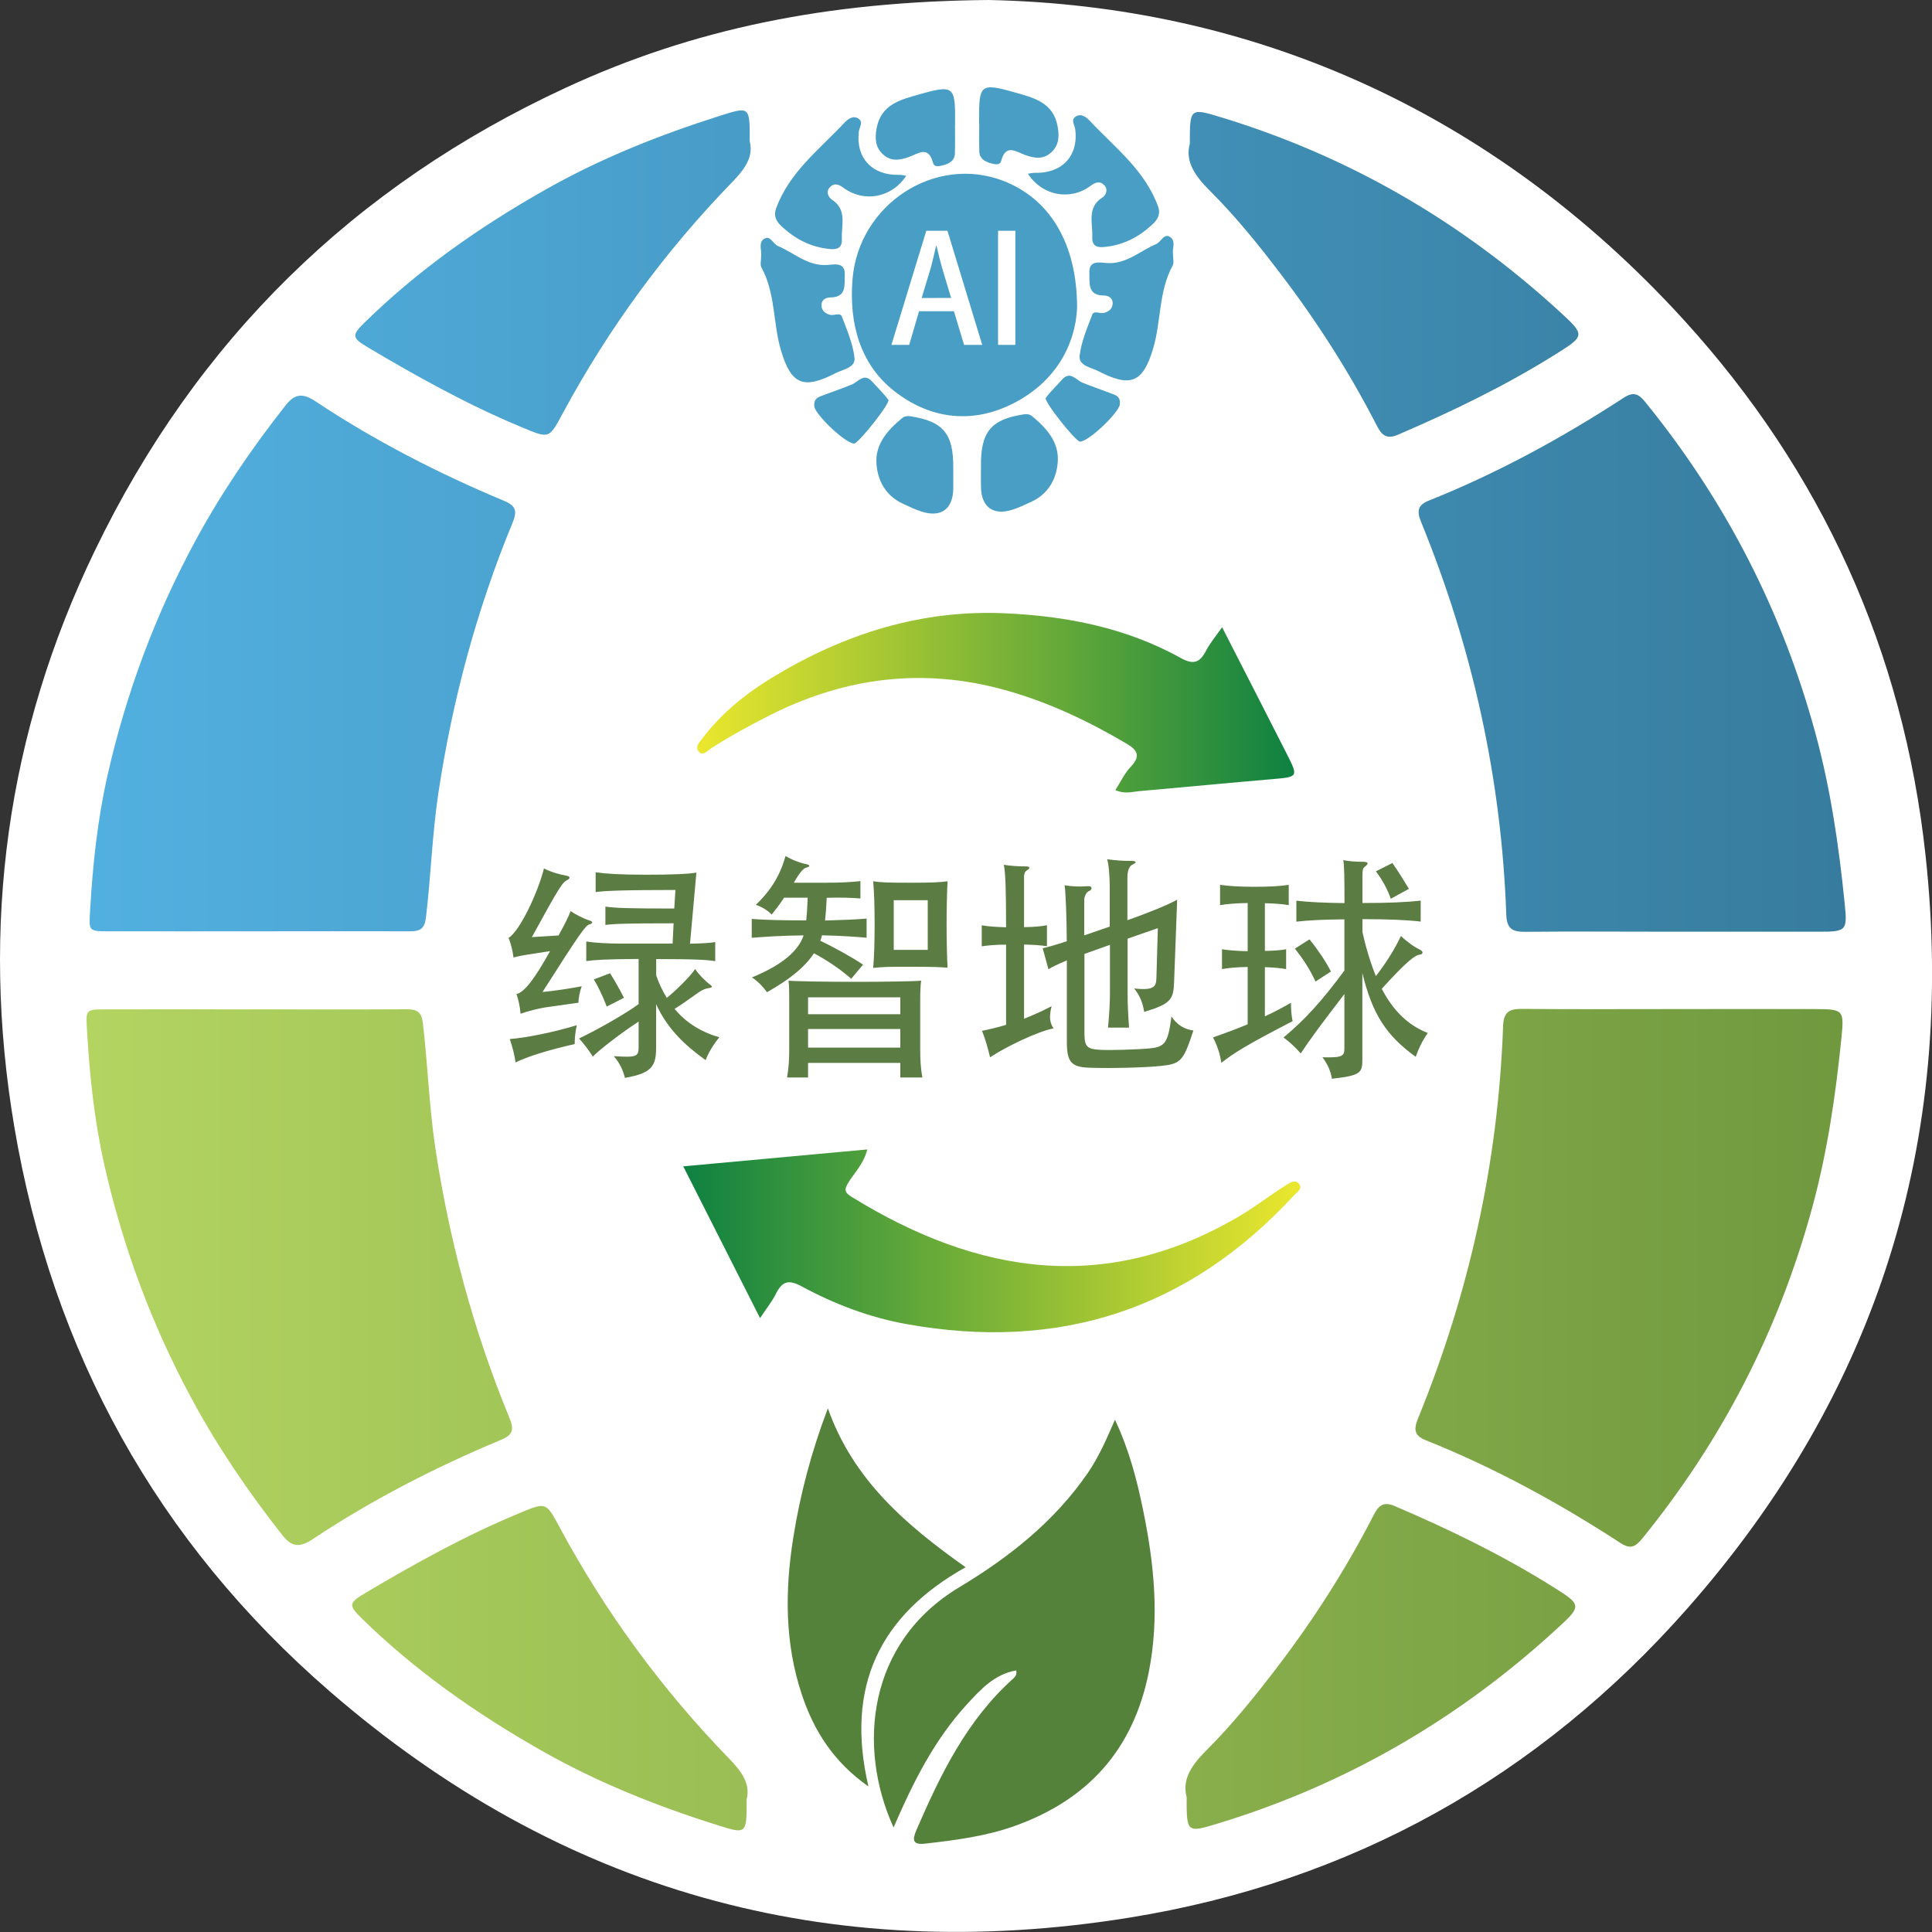 <?xml version="1.0" encoding="utf-8"?>
<!-- Generator: Adobe Illustrator 25.1.0, SVG Export Plug-In . SVG Version: 6.00 Build 0)  -->
<svg version="1.1" id="Layer_1" xmlns="http://www.w3.org/2000/svg" xmlns:xlink="http://www.w3.org/1999/xlink" x="0px" y="0px"
	 viewBox="0 0 2000 2000" style="enable-background:new 0 0 2000 2000;" xml:space="preserve">
<rect x="0" y="0" width="2000" height="2000" fill="#333333" stroke="none"/>
<style type="text/css">
	.st0{opacity:0;fill:#FFFFFF;}
	.st1{fill:#FFFFFF;}
	.st2{fill:url(#SVGID_1_);}
	.st3{fill:url(#SVGID_2_);}
	.st4{fill:#55823B;}
	.st5{fill:#499EC5;}
	.st6{fill:url(#SVGID_3_);}
	.st7{fill:url(#SVGID_4_);}
	.st8{fill:#5B7C43;}
</style>
<rect x="0" class="st0" width="2000" height="2000"/>
<path class="st1" d="M1023.7,0C856.2,1.4,717.3,29.8,585.5,90.9C366.8,192.1,203.5,351.8,98.2,570C6.9,759-20.3,958.9,14.8,1166.4
	c39.5,233.9,148.4,430,326.2,584.2c239.1,207.4,517.1,284.6,827.7,234.6c229.5-36.9,423.7-145.1,578.1-320.2
	c195.7-222,278.7-483.2,246.5-779.7c-23-212.1-107.7-397.7-250.3-554.2C1543.8,112.8,1294.1,5.6,1023.7,0z"/>
<linearGradient id="SVGID_1_" gradientUnits="userSpaceOnUse" x1="313.34" y1="418.486" x2="952.216" y2="418.486" gradientTransform="matrix(1 0 0 -1 394 1703)">
	<stop  offset="0" style="stop-color:#0E8141"/>
	<stop  offset="1" style="stop-color:#EBE72D"/>
</linearGradient>
<path class="st2" d="M786.8,1364.5c-26.7-52.8-52.3-103.4-79.5-157.1c64.7-5.9,126.8-11.6,190.5-17.5c-3.6,14.6-12.9,23.6-19.4,34
	c-4.6,7.4-4.3,10.5,3.2,15.1c131.2,81,264.8,101.5,403.5,18.7c15.9-9.5,30.3-21,45.9-30.6c4.3-2.6,10.2-7,14.1-1.1
	c3.3,4.9-2.7,8.3-5.9,11.8c-109.5,118.5-243.5,161.2-400.7,132.9c-38.5-6.9-74.7-20.7-108.9-39.2c-13.5-7.3-19.9-4.9-26.3,7.6
	C799.5,1347,793.7,1354.1,786.8,1364.5z"/>
<linearGradient id="SVGID_2_" gradientUnits="userSpaceOnUse" x1="327.664" y1="975.679" x2="945.759" y2="975.679" gradientTransform="matrix(1 0 0 -1 394 1703)">
	<stop  offset="0" style="stop-color:#EBE72D"/>
	<stop  offset="1" style="stop-color:#0E8141"/>
</linearGradient>
<path class="st3" d="M1265.1,649.3c23.1,45.2,45,87.8,66.7,130.6c12.5,24.6,12.2,24.3-15.1,26.7c-45.9,3.9-91.7,8.4-137.5,12.4
	c-7.4,0.7-15,3.2-24.6-1.1c5.5-8.5,9.5-17.4,15.9-24.1c10.2-10.6,7.5-17-3.8-23.7c-39.9-23.6-81.4-43.3-126.1-55.7
	c-84.5-23.5-165.3-13.5-243.4,25.9c-21,10.6-41.6,21.8-61.4,34.6c-3.9,2.5-8,7.9-12.2,3.4c-4.6-4.9,0.1-9.4,3.5-13.9
	c20.5-27.1,46.4-47.5,75.1-64.7c73.6-44.2,152.6-68.8,238.8-64.8c63.4,2.9,125,15,181.2,46.2c13.4,7.5,20,4.8,26.4-7.7
	C1252.7,665.6,1258.5,658.8,1265.1,649.3z"/>
<path class="st4" d="M925,1891.8c-37.8-83.2-27.2-191.5,67.9-248.6c51.4-30.9,98.4-67.8,133.2-118.4c11.2-16.4,19.1-34.3,28.1-55.1
	c14.9,31.6,22.9,62.9,29.3,94.3c11.2,55,16.9,110.2,5.8,166.5c-16,80.9-63.2,132.6-138.8,159.7c-29.9,10.7-61.3,14.7-92.6,18.3
	c-13.1,1.5-13.8-3.5-9.2-14.1c24.9-57.6,52.2-113.6,99.8-156.4c2.3-2.1,4.4-4.1,3.5-8.8c-22.5,3.9-36.9,19.7-51.1,35.2
	C967,1801.3,945,1845.6,925,1891.8z M821.2,1591.7c-8.7,54.9-8.9,109,8.7,162c12.4,37.6,32.8,70.2,69.1,95.6
	c-24.1-103.3,11.4-177,100.6-226.9c-61.7-43.7-116.4-90.4-142.6-164.5C839.9,1502.9,828.4,1546.6,821.2,1591.7z"/>
<path class="st5" d="M1038.8,187.3c-70.8-27.4-150,24.1-156.3,102c-3.6,45.3,7.6,87.6,43.3,115.6c35.2,27.6,77.6,34.6,120.1,14.2
	c46.9-22.5,67.4-62.5,69.1-100.4C1115,250.7,1085.8,205.5,1038.8,187.3z M1214.2,261.2c0,6.5,1.3,10.9-0.2,13.6
	c-14.7,26.8-11.9,57.6-20.2,85.7c-10.6,36-23.6,40.8-56.6,23.8c-7.5-3.9-20.7-5.6-19.6-15.9c1.7-14.6,7.8-28.8,13.1-42.7
	c1.7-4.4,7.7-1,11.6-1.7c5-1,9.1-4,9.5-9.4c0.5-6.1-4.3-8.7-9.3-8.7c-17.2-0.1-14.3-13.6-14.8-23.4c-0.6-13.5,10.7-10.7,18.3-10.2
	c20.1,1.3,34.1-12.6,50.8-19.6c5.2-2.2,8.1-11.8,14.6-7.3C1217.4,249.3,1213.6,257.7,1214.2,261.2z M1128.9,192.4
	c4.9-3.6,9.7-5.5,14.3-0.6c4.3,4.6,1.5,10.5-2.1,12.7c-16.3,10.5-9.7,26.5-10.4,40.6c-0.4,8.4,3.5,11.5,12.3,10.6
	c20-1.9,36.5-10.5,50.8-24.2c5.1-4.9,7.7-10.5,5-17.9c-13.8-37.7-45-61.1-70.9-88.8c-3.6-3.8-8.9-7.7-14.4-4.1
	c-5.3,3.5-1,8.7-0.4,13.2c3.5,27.6-13.8,45.9-42.1,45c-2.1-0.1-4.3,0.6-6.9,1C1079.1,202.8,1107.9,208,1128.9,192.4z M1015.5,504.4
	c0.5,20.5,12.5,29.4,32.1,23.4c6.8-2.1,13.3-5.3,19.9-8.3c17.7-8.1,26.3-23.7,27.5-41.6c1.4-20.3-11.7-34.8-26.5-47
	c-2.4-2-5.1-2.5-8.4-2c-34.1,5.1-45,18-44.6,53.7C1015.5,489.9,1015.3,497.1,1015.5,504.4z M1013.7,128c0,9.6-0.2,19.3,0.1,28.9
	c0.2,7.3,5.5,10.2,11.6,12c4,1.1,9.6,2.7,11-2.3c4.9-18.2,15.3-9.5,25-6.1c9.3,3.3,18.4,4.9,26.8-2.7c8.2-7.5,8.4-16.8,6.7-26.6
	c-4.3-25.3-25.2-30.1-44.6-35.6c-35.3-10-37-8.2-36.7,28.8c0,1.2,0,2.4,0,3.6C1013.6,128,1013.7,128,1013.7,128z M1150.6,407.4
	c-9.9-3.8-20-7.2-29.9-11.2c-7-2.9-12.8-12.9-21.5-3c-5.5,6.3-11.7,12-16.6,18.7c-2.4,3.3,31.3,45.6,35.5,45.3
	c10-0.7,40.5-30.7,41.1-38.5C1160.1,410.3,1155,409.1,1150.6,407.4z M788,263.2c0,6.5-1.3,10.9,0.2,13.6
	c14.7,26.8,11.9,57.6,20.2,85.7c10.6,36,23.5,40.8,56.6,23.8c7.5-3.9,20.7-5.6,19.6-15.9c-1.7-14.6-7.8-28.8-13.1-42.7
	c-1.7-4.4-7.7-1-11.6-1.7c-5-1-9.1-4-9.5-9.4c-0.5-6.1,4.3-8.7,9.3-8.7c17.2-0.1,14.3-13.6,14.8-23.4c0.6-13.5-10.7-10.7-18.3-10.2
	c-20.1,1.3-34.1-12.6-50.8-19.6c-5.2-2.2-8.1-11.8-14.6-7.3C784.9,251.3,788.6,259.7,788,263.2z M938.1,182c-2.6-0.4-4.8-1-6.9-1
	c-28.3,0.9-45.5-17.4-42.1-45c0.6-4.5,4.9-9.7-0.4-13.2c-5.5-3.6-10.8,0.3-14.4,4.1c-25.9,27.7-57.1,51.2-70.9,88.8
	c-2.7,7.4-0.1,13,5,17.9c14.3,13.7,30.8,22.3,50.8,24.2c8.8,0.8,12.7-2.2,12.3-10.6c-0.7-14.2,5.8-30.1-10.4-40.6
	c-3.5-2.3-6.4-8.1-2.1-12.7c4.6-4.9,9.4-3.1,14.3,0.6C894.4,210,923.1,204.8,938.1,182z M986.8,484.6c0.4-35.7-10.5-48.6-44.6-53.7
	c-3.2-0.5-6,0-8.4,2c-14.8,12.2-27.9,26.8-26.5,47c1.2,17.9,9.8,33.5,27.5,41.6c6.5,3,13,6.2,19.9,8.3c19.6,6,31.6-2.9,32.1-23.4
	C986.9,499.1,986.8,491.9,986.8,484.6z M988.7,130c0-1.2,0-2.4,0-3.6c0.3-37.1-1.4-38.8-36.7-28.8c-19.4,5.5-40.2,10.3-44.6,35.6
	c-1.7,9.9-1.5,19.2,6.7,26.6c8.4,7.7,17.5,6,26.8,2.7c9.7-3.5,20.1-12.2,25,6.1c1.3,5,7,3.4,11,2.3c6-1.7,11.4-4.7,11.6-12
	c0.3-9.6,0.1-19.3,0.1-28.9C988.6,130,988.6,130,988.7,130z M843,420.7c0.5,7.8,31.1,37.7,41.1,38.5c4.2,0.3,37.9-42,35.5-45.3
	c-4.9-6.7-11-12.5-16.6-18.7c-8.7-9.9-14.5,0.2-21.5,3c-9.8,4-19.9,7.4-29.9,11.2C847.2,411.1,842.2,412.3,843,420.7z"/>
<path class="st1" d="M980.8,238.9h-21.9L922.8,357h18.4l10.2-34.8h36.1L998,357h18.8L980.8,238.9z M954.1,308.5l9.4-31.1
	c2-7.3,3.9-15.9,5.6-23.2h0.3c1.7,7.3,3.7,15.6,5.9,23.3l9.3,30.9L954.1,308.5L954.1,308.5L954.1,308.5z M1033.2,357h17.9V238.9
	h-17.9V357z"/>
<linearGradient id="SVGID_3_" gradientUnits="userSpaceOnUse" x1="-304.418" y1="233.452" x2="1513.417" y2="233.452" gradientTransform="matrix(1 0 0 -1 394 1703)">
	<stop  offset="0" style="stop-color:#B3D461"/>
	<stop  offset="1" style="stop-color:#70993F"/>
</linearGradient>
<path class="st6" d="M741.9,1889.1c-62.9-19.8-123.8-44.2-181.4-76.9c-67.5-38.4-130.7-82.6-186.4-137.2
	c-13.6-13.3-12.9-15.8,3.7-25.7c51.5-30.6,103.8-59.6,159.2-82.6c28.2-11.7,28-12.4,42.3,14.3c47.4,88,105.9,167.8,175.3,239.3
	c13.1,13.5,22.5,26.3,18.3,42.5C773,1899.1,773,1899,741.9,1889.1z M1228.4,1860.3c0,37.2,0,37.3,33.3,27.1
	c131.3-40.1,247.5-107.4,349-200.4c27.4-25,27.1-25.4-3.9-44.8c-51.9-32.5-106.7-59.1-162.9-83.1c-12.5-5.4-17.3,0.3-22.2,9.9
	c-28.4,55.3-61.8,107.4-99.4,156.7c-23,30.2-46.9,59.7-73.6,86.4C1233.5,1827.2,1223.5,1842.2,1228.4,1860.3z M1730.4,1044.6
	c-51.5,0-102.9,0.3-154.4-0.2c-13-0.1-19.4,2.5-20,17.7c-5,140.9-35,276.4-88.2,406.6c-4.8,11.8-3.2,17.7,8.3,22.3
	c70.8,28.3,137.5,64.7,201.4,106.3c10.1,6.6,15.3,4.2,22.3-4.3c82.7-101.7,141.5-215.6,176.2-342.9c15.8-58.1,24.3-116.7,30.3-176.2
	c2.8-28.3,1.9-29.2-26.9-29.3C1829.8,1044.5,1780.1,1044.5,1730.4,1044.6C1730.4,1044.5,1730.4,1044.5,1730.4,1044.6z M262.9,1044.9
	c-51.5,0-102.9-0.1-154.4,0c-20.5,0-19.6,0.8-18.4,22.1c2.7,47.1,7.7,93.9,18.1,139.8c19.2,84.6,49.1,165.1,90.4,241.5
	c27,50,58.8,96.6,93.8,141c9.6,12.1,17.6,13.1,31.2,4.1c61.5-40.8,126.9-74.5,194.9-102.8c13-5.4,13.7-11.1,8.7-23.2
	c-37.1-90.1-62.2-183.5-76.7-280.1c-6.3-42.5-7.7-85.3-12.7-127.8c-1.4-12.2-6.2-14.8-17-14.7
	C368.2,1045.1,315.5,1044.9,262.9,1044.9z"/>
<linearGradient id="SVGID_4_" gradientUnits="userSpaceOnUse" x1="-301.18" y1="1163.531" x2="1516.656" y2="1163.531" gradientTransform="matrix(1 0 0 -1 394 1703)">
	<stop  offset="0" style="stop-color:#52B0E0"/>
	<stop  offset="1" style="stop-color:#377C9E"/>
</linearGradient>
<path class="st7" d="M266.1,964.1c-51.5,0-102.9,0.1-154.4,0c-20.5,0-19.6-0.8-18.4-22.1c2.7-47.1,7.7-93.9,18.1-139.8
	c19.2-84.6,49.1-165.1,90.4-241.5c27-50,58.8-96.6,93.8-141c9.6-12.2,17.6-13.1,31.2-4.1c61.5,40.8,126.9,74.4,194.9,102.8
	c13,5.4,13.7,11.1,8.7,23.2c-37.1,90.1-62.2,183.5-76.7,280c-6.3,42.5-7.7,85.3-12.7,127.8c-1.4,12.2-6.2,14.8-17,14.7
	C371.4,963.9,318.8,964.1,266.1,964.1z M1733.7,964.5c49.7,0,99.3,0,149,0c28.8,0,29.8-0.9,26.9-29.3c-6-59.5-14.5-118.1-30.3-176.2
	c-34.7-127.4-93.5-241.2-176.2-342.9c-6.9-8.5-12.1-10.9-22.3-4.3c-63.9,41.6-130.6,78-201.4,106.3c-11.5,4.6-13.1,10.4-8.3,22.2
	c53.2,130.2,83.2,265.7,88.2,406.6c0.5,15.2,6.9,17.8,20,17.7C1630.8,964.1,1682.2,964.5,1733.7,964.5
	C1733.7,964.5,1733.7,964.5,1733.7,964.5z M1252,197c26.8,26.7,50.7,56.2,73.6,86.4c37.6,49.3,71,101.4,99.4,156.7
	c4.9,9.6,9.7,15.3,22.2,9.9c56.1-24.1,111-50.6,162.9-83.1c31-19.4,31.2-19.8,3.9-44.8c-101.6-93-217.7-160.3-349-200.4
	c-33.3-10.2-33.3-10.1-33.3,27.1C1226.7,166.8,1236.8,181.8,1252,197z M745.2,119.9c-62.9,19.9-123.8,44.2-181.4,76.9
	C496.2,235.1,433,279.4,377.3,334c-13.6,13.3-12.9,15.8,3.7,25.7c51.5,30.6,103.8,59.6,159.2,82.6c28.2,11.7,28,12.4,42.3-14.3
	c47.4-88,105.9-167.8,175.3-239.3c13.1-13.5,22.5-26.3,18.3-42.5C776.2,109.9,776.2,110.1,745.2,119.9z"/>
<g>
	<g>
		<path class="st8" d="M547.5,988c-5.1,0.7-11.5,2-15.9,3.2c-1-7.7-2.9-14.8-5.1-20.3c12.2-7.7,30.8-48.4,36.6-71.9
			c6.6,3.5,16.6,6.4,22.7,7.4c4.6,0.7,4.9,2.7,1.7,4.4c-5.1,2.7-7.1,4.7-36.9,59.3l27.6-1.7c7.3-13.3,10-18.8,12.5-25.2
			c4.6,3.2,13.7,7.9,19.3,9.6c4.2,1.2,3.9,3.2,0,4.2c-3.7,1-9.3,8.4-48.4,69.9c13.2-1.2,28.8-3.7,40.6-5.9c-2,5.2-3.4,12.6-3.4,17
			l-31.8,4.5c-9.3,1.2-21,4.4-28.1,6.9c-0.5-6.4-2.2-14.8-4.2-20.3c8.3-2,19.1-16.3,34.7-44.5L547.5,988z M594.9,1080.8
			c-27.4,6.2-48.4,12.8-61.3,19c-0.7-6.9-3.2-16.5-5.9-24.2c14.7-1,43.5-6.4,69.4-14.3C595.6,1068,594.9,1074.7,594.9,1080.8z
			 M699.2,921.3c-57.4,0-74.5,1-82.6,2.2V903c10.5,1.5,25.2,2.5,52.5,2.5c27.1,0,43-0.7,51.8-2.2l-6.6,73.6
			c11.7-0.2,21-0.7,26.1-1.7v19.8c-6.6-1.2-19.1-2.2-61.1-2.2v17c2.9,8.4,6.6,16.1,11,23.2c10.3-8.4,24.7-22.7,29.3-29.9
			c3.4,5.4,11.7,13.6,15.4,16.1c2.9,2,2.7,3.2-1.5,3.7c-2.4,0.3-6.1,1.5-10,4.2c-12.7,9.1-18.8,13.3-25.2,17.3
			c11.2,13.3,25.9,23.5,46.4,29.4c-6.1,7.2-11.7,16.5-14.2,23.7c-22-15.8-39.8-32.8-51.3-58v45.4c0,19-4.9,26.2-32.3,30.9
			c-2-8.4-5.6-15.6-11.5-22.5c24.2,1.7,25.7,0.2,25.7-9.6v-26.2c-19.5,12.8-40.8,29.4-47.4,36.3c-3.9-6.2-9.5-13.6-14.2-18.8
			c18.6-8.9,47.9-25.4,61.6-35.6v-46.7c-33.7,0.2-45.9,1-54.2,2.2v-20.3c8.8,1.5,23.5,2.2,35.4,2.2h54l1-21
			c-47.6,0-61.6,0.5-70.6,1.7v-19c10.3,1.5,23.7,2,71.3,2L699.2,921.3z M631.5,1007.5c4.2,6.4,10.3,17.3,14.4,25.4l-17.8,9.1
			c-3.9-10.4-9.5-22-13.4-28.1L631.5,1007.5z"/>
		<path class="st8" d="M897.1,950.9v19.8c-12.2-1-26.1-2-46.2-2.5c-0.5,2-1,4-1.7,5.7c14.2,6.7,34.2,17.8,44.2,24.7l-12.2,14.6
			c-11.7-10.1-23.2-18-38.6-26.4c-9.5,14.6-25.7,27.4-48.6,40.3c-3.9-5.4-9-10.9-15.6-15.3c31.3-12.8,48.1-27.4,53.5-43.5
			c-23.9,0.2-40.1,1.5-53.7,2.5v-19.5c14.4,1,31,1.5,56.4,1.5c0.7-6.7,1.2-13.6,1.5-23.5h-24.4c-4.9,7.4-9,12.6-12.9,17.5
			c-2.9-3.5-10.8-8.6-16.4-10.1c16.6-15.8,25.7-32.1,30.8-50.6c5.9,3.7,14.9,7.2,22,8.6c3.4,0.7,3.7,2.5-0.7,3.5
			c-2.2,0.5-6.1,3.7-12.7,15.6h33.2c14.7,0,28.1-0.7,35.7-1.7v18c-7.8-0.7-21-1.2-34.9-0.7c-0.5,10.6-1,17.5-1.7,23.5
			C872.4,952.4,885.9,951.9,897.1,950.9z M836.5,1100.3v15.1h-21.7c1.7-10.9,2.2-18,2.2-29.1v-51.1c0-8.6,0-14.6-0.7-20
			c7.8,0.7,41.5,1.2,69.1,1.2c27.9,0,61.3-0.5,68.2-1.2c-0.7,4.7-1,10.4-1,20v51.1c0,11.1,0.5,19.5,2.2,29.1H932v-15.1H836.5z
			 M932,1049.9v-17.5h-95.5v17.5H932z M932,1084.5v-19.3h-95.5v19.3L932,1084.5L932,1084.5z M942.5,1000.8c-23.7,0-27.4,0-38.6,1.2
			c1-9.6,1.5-27.2,1.5-45.2c0-17.5-0.5-34.8-1.5-44.5c8.1,1.2,14.7,1.5,38.6,1.5c23.7,0,30.8-0.5,38.4-1.5c-0.5,9.9-1,26.9-1,44.5
			c0,18,0.5,35.8,1,44.9C971.1,1001.1,966.2,1000.8,942.5,1000.8z M960.4,931.9h-35.2v51.4h35.2V931.9z"/>
		<path class="st8" d="M1088.6,1041.6c-2.7,10.9-2,16.8,2,23c-16.1,3-48.9,18.8-65.7,29.9c-2-8.6-5.1-19.5-8.3-27.4
			c8.5-1.7,16.6-3.7,24.9-6.2v-83c-10.5,0-18.6,0.7-25.2,1.7v-21.7c7.1,1.2,14.7,1.7,25.2,2c0-39.3-0.7-57.8-2.4-64.7
			c7.1,1.2,14.7,1.7,23.2,1.7c3.9,0,4.4,2,1,3.9c-2.2,1.2-3.2,3.7-3.2,6.2v52.8c9.8-0.2,17.1-0.7,23.7-2v21.7
			c-6.6-1-13.9-1.5-23.7-1.7v76.8C1069.3,1050.9,1078.4,1047,1088.6,1041.6z M1218.6,931.4l-3.2,85.7c-0.7,17.5-3.4,22.2-31,30.4
			c-1.2-8.6-4.2-16.8-10.3-24.2c19.8,2,22.7-1.3,23-10.4l1.5-52.1l-31.3,10.9v57.8c0,8.6,0.5,21.7,1.5,34.3H1147
			c1.2-12.1,2-25.7,2-34.3v-51.4l-26.4,9.4v81c0,14.8,2,17.5,16.6,18.3c9,0.5,36.6-0.2,50.8-1.5c16.1-1.5,19.1-5.7,22.7-33.1
			c5.9,9.1,13.7,13.3,22.7,14.6c-10.7,32.6-13.2,34.6-35.2,36.8c-15.1,1.5-49.4,2.5-72.1,1.7c-20-0.5-23.7-6.7-23.7-27.4v-83.7
			c-9.5,4-15.4,6.9-19.1,9.1l-5.9-21.7c4.9-1,14.2-3.7,24.9-7.2c0-23.2-1.2-51.6-2.2-58c7.3,1.2,13.9,1.7,23.7,1
			c5.1-0.5,5.6,3.4,1.2,5.2c-2.7,1.2-4.6,5.9-4.6,8.9v36.8l26.4-9.1v-40.8c0-12.1-1.2-24.7-2.7-28.9c9.3,1.2,15.6,1.7,24.4,1.7
			c6.4,0,6.6,1.7,1.7,3.9c-3.7,1.7-5.1,7.2-5.1,13.8v43.7C1188.1,945.2,1208.8,936.8,1218.6,931.4z"/>
		<path class="st8" d="M1336.4,1038.1c0,6.7,0.5,13.6,1.7,19c-48.1,24.9-60.3,32.6-73.8,43.2c-1.2-8.9-4.2-18-8.6-26.4
			c13.4-4.7,24.9-8.9,35.9-13.6v-59.3c-11.7,0.2-20,1-26.6,2.2v-20.5c6.8,1,14.9,1.7,26.6,2v-49.9c-12.5,0.2-21.3,1-28.6,2.2v-21
			c8.8,1.2,19.3,2,35.7,2c16.4,0,26.9-0.7,35.4-2v21c-6.6-1.2-14.2-1.7-24.7-2v49.4c9.3-0.2,16.4-0.7,22-1.7v20.5
			c-5.6-1-12.7-1.7-22-2v50.9C1318.5,1048,1326.8,1043.5,1336.4,1038.1z M1342,954.1v-21.7c13,1.5,28.6,2.2,49.8,2.5
			c0-25.9-0.2-38.3-1.2-44.5c5.9,1.2,12.5,1.7,20,1.7c5.9,0,6.8,1.7,2.2,5.2c-2,1.5-2.4,3.4-2.4,9.6v27.9c26.6,0,45.4-0.8,60.3-2.5
			v21.7c-14.9-1.7-33.7-2.5-60.3-2.5V965c3.9,17.3,8.6,32.4,13.9,45.5c11.7-15.3,19.3-27.7,25.9-41.5c5.1,4.7,12.9,10.9,18.8,13.6
			c4.9,2.2,4.6,5.2,0.5,5.7c-4.4,0.5-12.5,5.9-39.1,35.3c12,23,27.6,38,47.6,45.7c-6.4,9.4-9.3,16.1-12.5,24.7
			c-30.3-22-44.7-43.7-55.2-86.7v90.1c0,13.1-2,16.1-31.5,19.3c-1.2-7.4-3.9-14.3-9.8-22.2c21,0.5,22.7-1.2,22.7-9.4V1029
			c-24.2,31.6-35.9,47.4-45.2,61.5c-5.6-6.4-11.5-11.9-17.8-16.5c21.7-18,38.8-36.6,63-69.2v-53.1
			C1370.6,951.9,1354.9,952.6,1342,954.1z M1361.8,1016.1c-5.9-13.1-13.7-24.4-21.3-34.1l15.1-9.6c9.3,11.6,16.4,22.2,22.2,33.3
			L1361.8,1016.1z M1439.7,930.4c-2.9-8.9-8.8-19.8-15.4-28.4l17.1-8.6c5.9,8.4,11,16.6,17.1,26.7L1439.7,930.4z"/>
	</g>
</g>
</svg>
